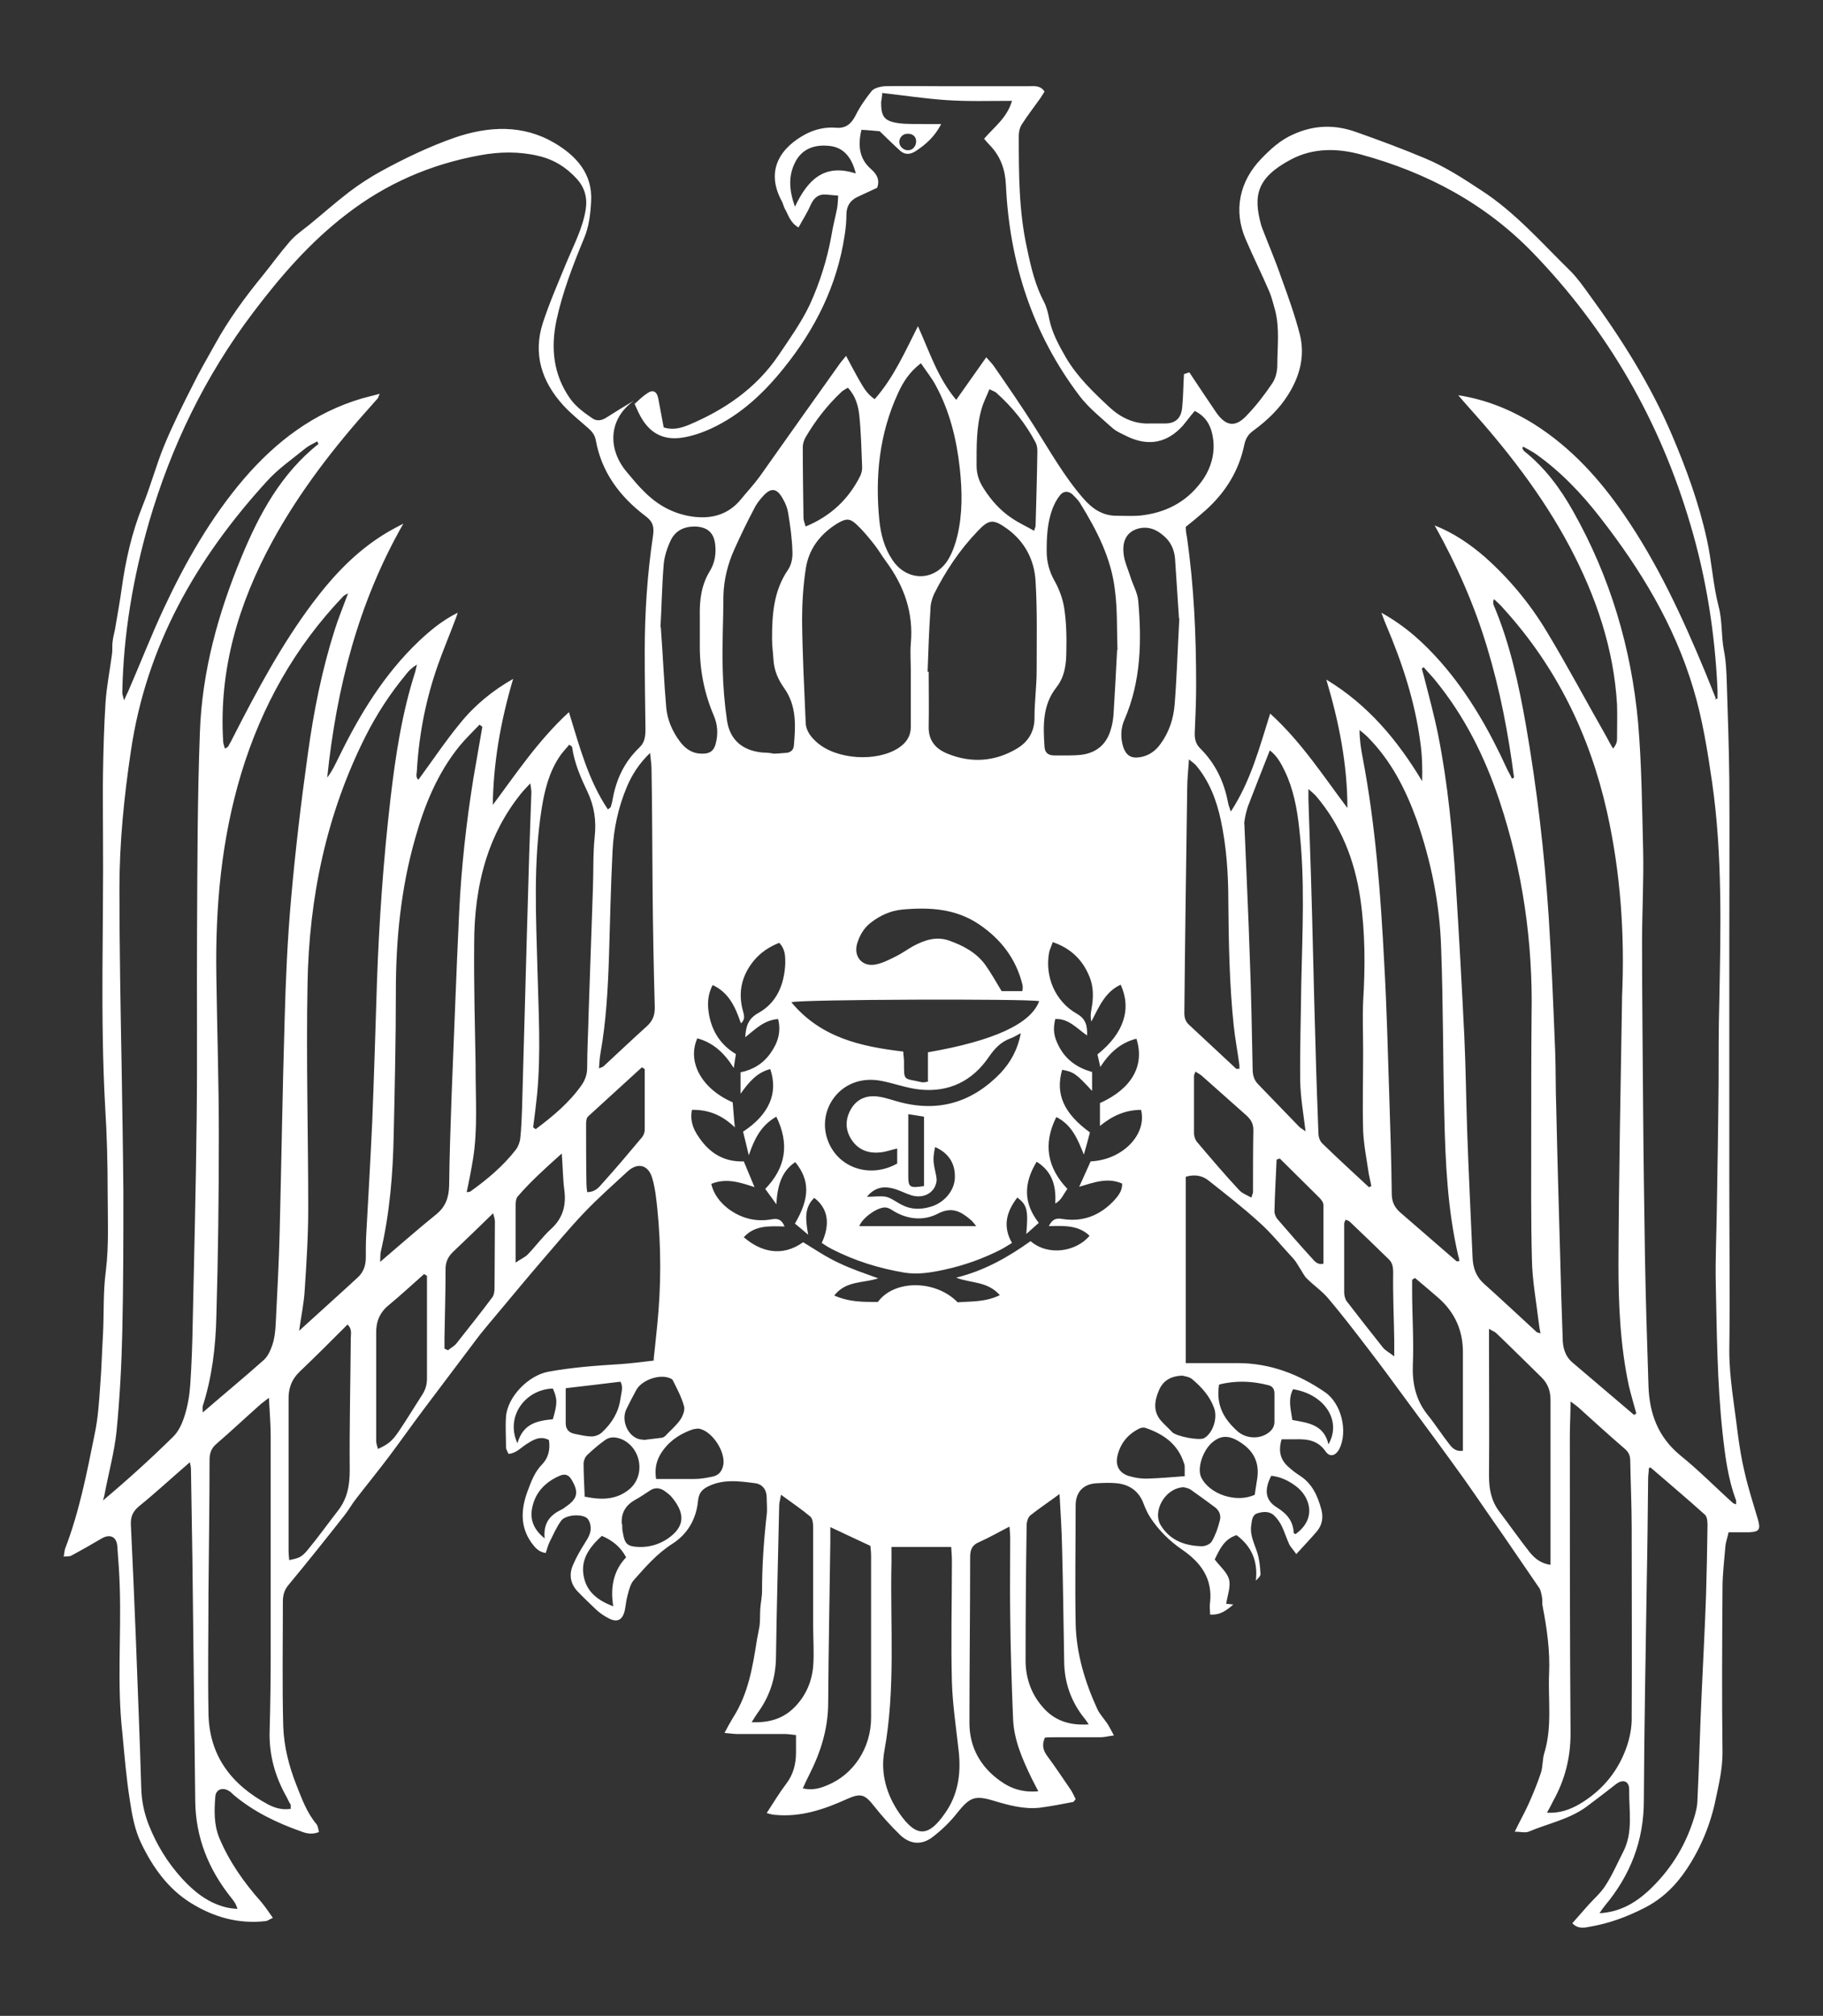 <?xml version="1.0" encoding="UTF-8"?> <svg xmlns="http://www.w3.org/2000/svg" id="Layer_1" data-name="Layer 1" viewBox="0 0 50.98 56.36"><rect x="0" y="0" width="50.98" height="56.36" fill="#333333" stroke="none"/><defs><style> .cls-1 { fill: #fff; } </style></defs><path class="cls-1" d="M17.75,11.29c.11-.1.21-.2.33-.28.17-.13.29-.08.33.14.05.27.1.53.15.8.25.08.48.02.7-.07,1-.42,1.88-1.02,2.5-1.93.31-.46.64-.92.88-1.42.28-.61.49-1.27.61-1.94.04-.26.11-.51.16-.77.02-.11.02-.22.03-.35-.13-.01-.23-.02-.33-.03-.22-.02-.35.09-.44.29-.09.21-.22.41-.34.63-.24-.14-.28-.35-.38-.52-.04-.07-.05-.15-.09-.22-.47-.87-.02-1.51.69-1.88.26-.13.53-.19.82-.17.28.03.44-.11.56-.35.12-.24.28-.47.45-.68.07-.08.24-.12.36-.13.51-.01,1.03,0,1.54,0,.83,0,1.66,0,2.49,0,.15,0,.32-.03.44.15-.04.06-.07.12-.12.19-.17.24-.35.47-.51.72-.06.09-.09.21-.09.32,0,1.06,0,2.11.23,3.15.11.53.23,1.04.48,1.51.07.14.11.3.14.46.08.4.27.74.47,1.09.32.54.76.96,1.21,1.38.31.29.69.48,1.14.46.14,0,.27,0,.41,0,.3,0,.46-.14.49-.45.03-.3.03-.61.05-.93.03-.01.09-.03.15-.05.25.38.5.75.75,1.12.27.39.54.43.86.08.26-.27.49-.57.7-.88.1-.14.15-.34.15-.52,0-.51.07-1.02-.06-1.53-.05-.17-.09-.35-.16-.52-.21-.49-.45-.97-.66-1.46-.36-.82-.17-1.64.43-2.26.26-.27.53-.52.89-.68.59-.27,1.17-.28,1.76-.07.65.23,1.3.47,1.94.74.55.23,1.06.56,1.56.89.96.62,1.7,1.48,2.5,2.26.19.19.35.42.51.64.91,1.24,1.73,2.54,2.33,3.95.4.94.75,1.9.97,2.9.14.62.17,1.26.33,1.88.11.41.07.83.15,1.24.06.3.07.61.08.91.03.9.06,1.8.07,2.69.01,1.5,0,3.01,0,4.51,0,1.12,0,2.25,0,3.38,0,1.11,0,2.23,0,3.34,0,1.58.02,3.16,0,4.74,0,.77.14,1.51.23,2.27.05.38.11.77.2,1.14.1.44.24.87.37,1.31.08.28.04.35-.25.36-.18,0-.36,0-.57,0-.03.15-.08.27-.09.4-.03.38-.08.77-.08,1.15-.01,1.54-.02,3.07,0,4.61,0,.45-.1.88-.19,1.3-.14.69-.41,1.35-.8,1.94-.31.47-.69.85-1.21,1.11-.47.24-.96.42-1.47.51-.17.03-.36.09-.53-.09.15-.17.3-.34.44-.5.17-.19.36-.35.49-.56.19-.29.33-.62.49-.93.29-.56.16-1.16.17-1.75,0-.24-.18-.3-.38-.14-.27.21-.54.42-.81.62-.49.36-1.08.47-1.62.7-.1.04-.24,0-.39,0,.14-.29.27-.52.38-.76.13-.29.25-.58.35-.88.06-.18.04-.39.1-.57.22-.73.1-1.47.13-2.2.03-.64-.06-1.27-.18-1.89-.02-.09,0-.18-.02-.27-.02-.09-.03-.18-.08-.25-.34-.5-.68-.99-1.02-1.49-.36-.51-.71-1.03-1.07-1.54-.53-.74-1.07-1.47-1.61-2.2-.36-.49-.71-.97-1.08-1.45-.36-.47-.72-.94-1.1-1.39-.18-.22-.42-.38-.62-.58-.08-.08-.13-.2-.2-.3-.05-.08-.1-.17-.17-.25-.32-.34-.61-.71-.96-1.02-.45-.41-.94-.79-1.42-1.17-.18-.14-.39-.17-.63-.1v5.21h.36c.36,0,.73,0,1.09,0,.91,0,1.71.31,2.44.81.47.32.65,1.11.4,1.6-.1.18-.26.23-.38.06-.21-.31-.51-.35-.84-.34-.13,0-.27,0-.39,0-.1.34-.03.58.2.78.09.08.19.16.3.23.35.22.51.57.61.95.06.21.03.43-.12.61-.18.21-.36.4-.58.64-.09-.13-.15-.19-.19-.26-.08-.17-.13-.34-.21-.51-.05-.11-.13-.22-.21-.3-.14-.14-.32-.12-.48-.07-.15.05-.15.21-.17.34-.04.27.09.51.17.76.06.19.08.4.09.6,0,.06-.07.12-.13.18.06-.53-.11-.95-.54-1.27-.35.11-.48.41-.61.68.15.2.35.36.4.56.05.2-.04.43-.08.68.04,0,.11.01.2.02-.19.16-.36.3-.65.28,0-.12-.02-.23,0-.34.07-.67-.26-1.12-.79-1.48-.35-.24-.65-.54-.88-.89-.08-.12-.14-.26-.19-.39-.13-.35-.39-.53-.74-.57-.19-.02-.39-.01-.58,0-.36.02-.58.24-.58.62,0,1.1-.02,2.21,0,3.31.02.83.26,1.63.61,2.39.07.14.18.26.27.39.06.09.11.19.19.34-.16.02-.26.05-.37.05-.41,0-.82,0-1.23,0-.11,0-.22,0-.33.01-.09.21-.05.36.07.52.23.31.44.63.66.95.05.08.09.17.13.25-.04.05-.05.07-.07.08-.31.06-.62.12-.93.16-.45.05-.88-.07-1.31-.2-.51-.15-.65-.09-.99.33-.2.26-.44.49-.7.69-.3.23-.62.21-.9-.05-.27-.26-.52-.54-.75-.83-.25-.32-.37-.35-.75-.18-.64.29-1.29.51-2.01.44-.07,0-.15-.03-.23-.05.19-.29.35-.56.54-.81.21-.27.28-.57.28-.89v-.48c-.11-.01-.21-.03-.31-.03-.44,0-.89,0-1.33,0-.11,0-.22-.02-.36-.03.09-.17.16-.3.24-.43.43-.67.55-1.43.67-2.19.02-.12.05-.24.07-.37.02-.15.01-.31.02-.47.01-.17.05-.34.05-.5,0-.72.05-1.43.13-2.14.02-.16,0-.32,0-.48,0-.22-.12-.37-.31-.4-.46-.06-.93-.13-1.37.11-.16.09-.22.2-.24.38-.05.52-.3.94-.73,1.21-.42.27-.74.64-1.06,1-.1.11-.14.28-.18.43-.04.14-.05.29-.08.43-.06.26-.21.34-.44.22-.12-.06-.24-.14-.34-.23-.19-.18-.38-.36-.56-.55-.19-.22-.22-.47-.1-.73.09-.21.2-.4.32-.59.1-.16.2-.31.16-.51-.01-.07-.05-.16-.1-.2-.16-.12-.6-.09-.72.08-.13.18-.22.39-.32.59-.05.1-.07.2-.11.31-.21-.03-.31-.17-.4-.29-.32-.45-.29-.94-.11-1.43.1-.27.2-.55.42-.77.17-.18.22-.42.18-.67-.25-.13-.45,0-.65.13-.15.1-.27.24-.48.26-.03-.07-.07-.13-.07-.19,0-.28-.02-.57,0-.85.04-.56.63-1.16,1.19-1.26.66-.12,1.33-.17,1.99-.21.3-.02.61-.06.95-.1,0-.1.02-.21.03-.32.02-.23.05-.45.07-.68.11-1.09.11-2.18,0-3.26-.03-.28-.06-.57-.14-.84-.11-.38-.41-.45-.7-.18-.41.38-.83.75-1.21,1.15-.41.43-.78.88-1.17,1.33-.43.5-.85,1.01-1.27,1.51-.16.19-.32.38-.48.58-.52.69-1.04,1.38-1.56,2.07-.33.44-.64.88-.97,1.32-.3.4-.62.79-.92,1.18-.12.15-.21.32-.33.47-.51.65-1.03,1.3-1.56,1.94-.12.14-.16.29-.16.47,0,1.16-.02,2.32.01,3.48.02.57.16,1.12.37,1.65.15.38.29.77.56,1.09.04.05.05.14.07.22-.19.08-.36.04-.51-.02-.68-.24-1.32-.55-1.88-1.02-.04-.04-.08-.08-.13-.11-.18-.11-.37-.04-.38.17-.03.38-.04.77.11,1.14.28.67.69,1.25,1.17,1.79.11.13.21.28.33.45-.09.04-.14.08-.19.09-.77.09-1.47-.11-2.11-.51-.64-.4-1.06-1-1.38-1.66-.18-.37-.26-.8-.32-1.21-.1-.63-.15-1.26-.21-1.89-.15-1.34-.03-2.68-.07-4.02-.01-.4-.04-.79-.07-1.19-.02-.28-.22-.35-.45-.21-.27.16-.55.32-.83.47-.05.03-.12.02-.22.03.02-.09.02-.16.04-.22.4-1.04.61-2.13.83-3.22.09-.43.12-.88.15-1.32.04-.49.05-.97.08-1.46.03-.59,0-1.18.08-1.77.09-.74.05-1.48.05-2.21,0-.8-.02-1.59-.07-2.38-.14-2.52-.04-5.05-.06-7.58,0-.58-.01-1.16,0-1.74.01-.66.03-1.32.07-1.97.03-.45.12-.9.18-1.35.02-.12,0-.25.02-.37.01-.12.05-.24.07-.36.06-.37.13-.73.18-1.1.11-.79.28-1.56.58-2.31.23-.56.38-1.14.61-1.7.24-.58.52-1.14.8-1.69.19-.39.41-.76.62-1.14.38-.69.84-1.32,1.34-1.93.25-.31.48-.63.74-.93.15-.18.35-.32.54-.47.38-.31.74-.63,1.13-.93.29-.22.6-.42.91-.59.66-.36,1.33-.68,2.04-.93.96-.33,1.92-.37,2.8.15.59.35,1.07.85,1.02,1.64-.02.36-.06.7-.2,1.03-.31.75-.6,1.5-.77,2.29-.16.77-.09,1.51.38,2.18.17.24.4.4.63.56.14.09.28.05.41-.04.25-.16.5-.31.75-.46-.75.54-.72,1.39-.2,2,.16.19.32.39.5.56.36.36.79.6,1.31.68.54.08,1.02-.04,1.38-.48.17-.21.36-.41.52-.63.75-1.06,1.5-2.12,2.25-3.17.05-.07.11-.13.17-.21.12.23.23.43.34.63.12.2.22.42.46.58.53-.6.84-1.31,1.21-2.04.33.73.55,1.44,1.07,2.06.29-.41.56-.79.84-1.19.09.1.17.18.23.27.38.55.76,1.1,1.12,1.67.43.68.83,1.39,1.36,2,.25.29.54.49.93.49.26,0,.53.02.78-.02.7-.1,1.26-.43,1.66-1.02.21-.32.31-.69.27-1.07-.04-.35-.17-.65-.52-.82-.13.15-.23.29-.34.42-.43.47-.94.57-1.51.31-.16-.08-.34-.15-.47-.27-.31-.28-.65-.55-.9-.88-1.32-1.74-1.96-3.73-2.06-5.9-.02-.43-.15-.8-.45-1.11-.05-.05-.1-.11-.16-.18.28-.33.64-.58.78-1.06-.63,0-1.23.02-1.82-.02-.6-.04-1.19-.13-1.81-.2,0,.09-.02.18-.03.26,0,.39.08.52.46.58.26.04.52.02.78.03.13,0,.26,0,.44,0-.19.36-.43.57-.72.76-.15.09-.28.1-.41,0-.19-.17-.37-.35-.59-.56-.12-.01-.3-.03-.51-.04-.1.42-.07.8.26,1.09.17.15.26.3.18.53-.19.09-.37.17-.56.26-.2.1-.3.26-.3.49,0,.19-.02.39-.05.58-.21,1.4-.82,2.62-1.7,3.71-.56.7-1.21,1.31-2.03,1.69-.26.12-.55.22-.84.26-.53.07-.9-.15-1.15-.62-.07-.13-.12-.26-.18-.39M13.74,22.56c.68-.91,1.3-1.85,2.17-2.65.3.97.54,1.9,1.09,2.72.05-.04.07-.05.08-.07.02-.07.04-.13.05-.2.1-.57.33-1.06.75-1.46.16-.15.17-.33.17-.53-.01-.72-.02-1.43-.02-2.15,0-1.08.07-2.16.23-3.23.04-.26,0-.41-.22-.57-.71-.54-1.22-1.22-1.38-2.12-.03-.15-.11-.24-.21-.33-.24-.21-.49-.41-.7-.64-.6-.66-.85-1.43-.57-2.3.19-.58.44-1.15.67-1.71.2-.48.45-.95.53-1.47.05-.32-.03-.61-.25-.85-.29-.32-.64-.54-1.07-.64-.54-.13-1.09-.12-1.63-.02-1.38.25-2.63.79-3.74,1.65-1.02.78-1.85,1.74-2.62,2.76-1.33,1.76-2.28,3.72-2.9,5.84-.45,1.56-.72,3.15-.75,4.77,0,.05.02.11.05.22.05-.12.08-.18.11-.24.34-.78.65-1.58,1.01-2.35.6-1.28,1.3-2.51,2.22-3.59.9-1.05,1.96-1.86,3.31-2.26.15-.04.31-.08.5-.13-.04.08-.04.1-.05.12-.05.06-.11.12-.16.18-1.06,1.18-2.03,2.43-2.79,3.82-.95,1.74-1.5,3.58-1.38,5.59,0,.07.03.13.05.21.05-.03.08-.04.09-.06.06-.1.11-.2.16-.3.66-1.29,1.34-2.56,2.21-3.72.58-.77,1.23-1.46,2.07-1.96.15-.09.31-.17.46-.25-1.27,2.22-1.87,4.61-2.13,7.1.14-.18.23-.38.33-.58.58-1.19,1.27-2.32,2.24-3.24.31-.29.64-.57,1.08-.79-.03.1-.05.15-.07.2-.16.43-.34.85-.49,1.28-.33.94-.52,1.91-.58,2.9,0,.1-.05.22.04.29.39-.53.75-1.07,1.16-1.57.41-.51.91-.92,1.49-1.25-.35,1.18-.56,2.36-.57,3.59M47.95,19.55s.05-.01.08-.02c0-.08,0-.16,0-.24-.07-1.57-.31-3.12-.76-4.63-.85-2.89-2.31-5.43-4.41-7.6-1.34-1.38-2.97-2.24-4.8-2.74-.66-.18-1.34-.19-1.96.14-.96.51-1.06,1.01-.83,1.84,0,.02.02.04.02.06.18.47.38.93.54,1.4.19.52.38,1.05.52,1.59.15.6,0,1.17-.33,1.69-.25.4-.59.72-.97,1-.14.1-.21.21-.25.38-.15.74-.53,1.35-1.09,1.85-.18.16-.36.31-.55.46,0,.09.01.18.03.27.2,1.38.26,2.76.26,4.15,0,.45-.02.91-.04,1.36,0,.16.03.28.14.4.43.42.68.94.79,1.52.01.07.04.14.08.26.56-.86.8-1.79,1.1-2.74.88.8,1.48,1.74,2.16,2.64,0-1.23-.24-2.42-.59-3.59,1.16.7,1.99,1.69,2.68,2.84.01-.37,0-.73-.05-1.08-.15-1.14-.5-2.21-.95-3.27-.04-.1-.08-.19-.14-.36.7.39,1.2.86,1.66,1.38.78.89,1.36,1.91,1.85,2.98.04.09.1.18.14.28.02-.01.04-.02.06-.03-.16-1.23-.39-2.44-.75-3.63-.36-1.2-.86-2.33-1.47-3.42.53.21.97.51,1.39.87.69.61,1.27,1.31,1.74,2.09.58.96,1.11,1.96,1.67,2.94.06.11.12.23.19.34.08-.1.11-.18.11-.27,0-.32.01-.64,0-.96-.09-1.57-.59-3.03-1.32-4.41-.77-1.45-1.77-2.73-2.86-3.94-.08-.09-.16-.18-.26-.3.77.12,1.47.4,2.14.82,1.02.65,1.81,1.52,2.49,2.51.95,1.38,1.64,2.88,2.28,4.42.1.24.19.48.29.72M8.91,12.41s-.03-.04-.04-.07c-.1.06-.22.11-.31.18-.38.31-.79.59-1.11.95-1.96,2.15-3.36,4.59-3.79,7.53-.19,1.27-.32,2.55-.32,3.84,0,1.64.03,3.27.06,4.91.02,1.2.04,2.39.05,3.58,0,1.3,0,2.6-.03,3.89-.02.93-.07,1.86-.16,2.79-.06.58-.22,1.16-.33,1.74-.01.07-.03.13-.05.2.68-.57,1.33-1.16,1.95-1.77.16-.15.26-.37.33-.59.09-.28.14-.58.16-.87.04-.59.06-1.18.07-1.77.04-1.9.09-3.8.11-5.7.02-1.74,0-3.48.01-5.22.01-1.85.01-3.71.08-5.56.06-1.7.51-3.32,1.16-4.89.5-1.21,1.11-2.34,2.17-3.18M42.6,12.48s-.02.03-.03.05c.02.03.03.06.05.08.58.46,1.01,1.04,1.37,1.68,1.04,1.84,1.63,3.83,1.82,5.92.1,1.18.11,2.36.14,3.55.02.86-.03,1.73-.03,2.59,0,1.57.02,3.14.03,4.71.01,1.33.03,2.66.05,3.99.02,1.24.06,2.48.1,3.72.03.76.27,1.41.89,1.92.51.41.98.89,1.47,1.33.02.02.05.02.09.04,0-.05,0-.08,0-.11-.23-.61-.31-1.26-.38-1.9-.15-1.4-.16-2.82-.19-4.23-.01-.66.02-1.32.03-1.98.02-1.19.04-2.39.05-3.58,0-.75,0-1.5.02-2.25.04-2.05.09-4.1-.2-6.13-.13-.89-.27-1.78-.53-2.64-.53-1.77-1.47-3.32-2.6-4.77-.52-.67-1.1-1.28-1.79-1.77-.11-.08-.24-.14-.36-.21M9.73,16.59c-.09.05-.11.06-.12.07-1.36,1.42-2.29,3.08-2.86,4.95-.56,1.85-.73,3.74-.7,5.66.02,1.49.07,2.98.07,4.47,0,1.7-.02,3.39-.07,5.08-.02.84-.12,1.68-.38,2.49-.01.04,0,.1,0,.18.59-.51,1.16-.98,1.71-1.47.12-.11.19-.28.24-.43.06-.18.08-.38.09-.57.04-.85.09-1.7.11-2.55.05-1.99.08-3.98.14-5.97.03-1.12.08-2.25.18-3.37.12-1.36.28-2.71.47-4.06.16-1.17.39-2.33.75-3.46.1-.32.23-.63.37-1.01M45.71,39.54s.04-.01.05-.02c-.07-.26-.15-.52-.21-.78-.24-1.12-.29-2.26-.29-3.39.01-2.47.06-4.94.1-7.4,0-.02,0-.05,0-.07.08-1.75-.04-3.48-.42-5.18-.48-2.14-1.41-4.05-2.89-5.68-.08-.1-.18-.18-.27-.27-.04.09-.02.14,0,.19.45,1.07.69,2.19.89,3.32.31,1.78.52,3.58.64,5.38.08,1.25.13,2.5.18,3.75.02.52.01,1.05.03,1.57.03,1.39.07,2.77.11,4.16.02.76.04,1.52.07,2.29,0,.25.06.5.27.68.58.49,1.16.99,1.74,1.48M29.7,29.92c-.19.67.05,1.21.78,1.74-.05.2-.11.41-.17.62-.17-.42-.33-.83-.77-1.05-.38.76-.25,1.42.31,2.01-.11.14-.16.31-.34.41.03-.51-.09-.9-.52-1.17-.36.59-.38,1.15.06,1.71-.12.1-.22.2-.35.31.06-.68.02-.81-.25-1.02-.3.39-.42.8-.15,1.27-.11.07-.21.13-.3.18-.51.26-1.04.45-1.6.57-.37.08-.74.14-1.11.08-.71-.12-1.39-.33-2.03-.66-.1-.05-.19-.11-.28-.17.25-.54.17-.97-.21-1.26-.29.28-.24.62-.17,1.03-.15-.13-.26-.22-.37-.31.42-.72.42-1.21.01-1.72-.39.26-.5.67-.53,1.18-.13-.19-.22-.3-.31-.43.58-.6.68-1.26.31-2.02-.44.25-.62.64-.77,1.08-.05-.22-.11-.45-.16-.66.73-.48.99-1.08.76-1.75-.36.09-.59.35-.83.69v-.6c.35-.07.64-.25.84-.54.2-.28.3-.59.21-.95-.4.03-.64.29-.92.51.02-.31.08-.52.37-.68.52-.29.72-.8.75-1.37,0-.19.01-.41-.17-.59-.28.11-.52.27-.71.5-.32.39-.44.84-.32,1.34.03.14.11.28-.04.41-.15-.43-.32-.85-.79-1.07-.15.28-.15.56-.1.84.09.47.33.84.75,1.09-.02.13-.04.24-.06.39-.27-.43-.58-.71-1.02-.83-.29.66.12,1.41.99,1.79.02.21.03.42.06.7-.36-.35-.75-.5-1.2-.49-.07.36.08.62.27.87.29.38.68.59,1.18.57.1.24.19.46.3.72-.42-.14-.8-.26-1.21-.09.07.29.24.51.47.69.36.27.77.38,1.22.3.17-.03.28,0,.36.2-.42-.01-.83-.04-1.14.3.46.4,1.06.57,1.66.14.33.2.65.42,1,.58.35.17.72.29,1.1.43-.43.14-.9.06-1.23.48.43.19.83.18,1.22.18.46-.63,1.62-.62,2.23.01.37-.03.77,0,1.18-.2-.35-.4-.83-.33-1.22-.49.78-.19,1.45-.57,2.08-1.02.5.43,1.28.29,1.65-.15-.31-.3-.71-.28-1.14-.27.1-.2.21-.23.38-.2.56.09,1.03-.09,1.42-.49.13-.14.26-.29.25-.5-.41-.18-.79-.03-1.2.09.12-.27.22-.49.32-.71.89-.04,1.58-.75,1.41-1.44-.43,0-.8.16-1.15.45v-.64c.89-.4,1.26-1.05,1.02-1.8-.44.11-.75.39-1.01.79-.03-.15-.06-.25-.08-.35.74-.59.96-1.27.65-1.95-.44.2-.61.63-.82,1.03-.03-.12-.02-.22,0-.33.06-.32.07-.64-.06-.94-.19-.46-.52-.78-1.02-.95-.04.12-.08.2-.1.28-.13.68.17,1.38.77,1.72.25.14.3.33.29.61-.29-.2-.52-.48-.89-.46-.07.3-.04.49.1.76.2.39.53.61.93.72v.53c-.45-.49-.52-.53-.83-.59M8.35,37.22c.59-.54,1.13-1.02,1.66-1.51.16-.15.22-.34.22-.55,0-.2,0-.41.01-.61.06-1.07.12-2.13.17-3.2.05-1.28.09-2.57.13-3.85.06-1.73.18-3.45.38-5.17.14-1.2.32-2.39.69-3.54.02-.07.03-.14.05-.21-.13.08-.23.17-.31.28-.44.53-.81,1.1-1.12,1.71-1.1,2.18-1.59,4.52-1.63,6.95-.04,2.09.02,4.19.02,6.28,0,.76-.05,1.52-.1,2.28-.02.36-.1.72-.16,1.16M39.82,18.65s-.04.03-.06.04c.02.08.04.15.06.22.14.55.29,1.1.4,1.65.27,1.36.4,2.74.49,4.13.09,1.43.17,2.86.24,4.29.04.88.05,1.77.08,2.66.04,1.17.1,2.34.15,3.51.01.3.1.55.33.75.49.44.97.89,1.46,1.34.02.02.06.02.11.04-.02-.11-.04-.21-.05-.31-.07-.59-.18-1.17-.19-1.76-.03-1.14-.02-2.27-.02-3.41s0-2.28.01-3.41c.04-2.05-.25-4.06-.9-6.01-.41-1.23-.98-2.37-1.81-3.38-.1-.12-.21-.23-.31-.35M13.49,20.32s-.05-.04-.08-.06c-.19.2-.39.39-.57.61-.61.76-.97,1.64-1.23,2.57-.4,1.4-.54,2.83-.54,4.28,0,1.33-.03,2.66-.06,3.99-.02,1.1-.11,2.2-.36,3.28-.02.08-.01.16-.02.29.55-.47,1.05-.91,1.57-1.33.27-.22.35-.48.36-.8.01-.85.04-1.71.07-2.56.07-1.69.13-3.39.21-5.08.06-1.26.2-2.52.4-3.76.08-.48.17-.96.25-1.44M40.81,35.28c0-.06-.01-.11-.03-.17-.3-1.29-.36-2.61-.39-3.93-.04-1.57-.03-3.14-.09-4.71-.04-1.21-.28-2.39-.68-3.54-.31-.86-.72-1.67-1.38-2.33-.07-.07-.15-.13-.22-.19,0,.28.04.53.09.79.36,1.89.5,3.81.6,5.73.07,1.23.1,2.45.14,3.68.03.92.06,1.84.07,2.76,0,.23.08.39.24.53.52.45,1.05.91,1.57,1.36.01.01.04,0,.08,0M8.13,50.56c0-.06,0-.08,0-.1-.04-.07-.08-.14-.11-.21-.33-.58-.5-1.19-.48-1.86.02-.7.03-1.41.03-2.11,0-2.04,0-4.07,0-6.11,0-.35-.03-.69-.05-1.09-.1.08-.16.12-.22.17-.42.37-.82.75-1.25,1.12-.14.12-.19.26-.19.44,0,1.24-.02,2.48-.03,3.72,0,1.12-.02,2.23,0,3.35.01,1.2.64,2.02,1.67,2.57.19.1.4.16.64.12M5.3,40.89c-.5.43-.94.84-1.41,1.22-.18.15-.24.3-.23.52.05,1.07.1,2.14.14,3.2.05,1.39.11,2.77.15,4.16.01.36.08.7.21,1.03.22.56.53,1.06.93,1.5.33.36.71.67,1.21.8.11.03.23.04.34.05-.04-.15-.11-.23-.18-.32-.63-.79-.99-1.68-1-2.7-.03-2.26-.05-4.53-.08-6.79-.01-.83-.03-1.66-.04-2.49,0-.04-.01-.09-.03-.19M43.92,39.18c0,.37-.02.68-.02.99,0,2.77,0,5.53.02,8.3,0,.68-.16,1.3-.49,1.89-.05.1-.1.2-.17.32.36.02.65-.09.91-.24.59-.35,1.02-.84,1.27-1.47.11-.27.18-.57.19-.86.01-1.8,0-3.6,0-5.39,0-.62-.03-1.25-.04-1.87,0-.15-.04-.25-.16-.35-.44-.38-.87-.77-1.3-1.16-.05-.04-.1-.08-.2-.15M46.11,41.05c0,.09-.02.19-.02.28-.01.99-.02,1.98-.04,2.97-.03,2.01-.07,4.03-.08,6.04,0,1.13-.38,2.09-1.09,2.94-.05.06-.09.12-.15.21.55-.03.97-.27,1.34-.6.61-.56,1.04-1.23,1.29-2.02.06-.18.11-.38.11-.57.05-1.01.07-2.02.12-3.03.04-.9.09-1.8.12-2.69.02-.64.03-1.27.04-1.91,0-.11,0-.25-.07-.32-.5-.45-1.01-.88-1.52-1.32,0,0-.02,0-.06.02M25.93,18.78s.03,0,.04,0c0,.51.01,1.02,0,1.53-.01.41.21.64.55.77.65.26,1.3.21,1.9-.14.33-.19.52-.49.51-.9,0-.43.06-.86.06-1.29,0-.83.02-1.66-.03-2.49-.03-.6-.3-1.12-.8-1.48-.38-.27-.5-.27-.82.07-.5.52-.9,1.12-1.22,1.76-.06.13-.1.28-.1.43-.04.58-.06,1.16-.08,1.74M25.47,18.75c0-.25-.02-.5,0-.75.08-.86-.18-1.61-.69-2.3-.12-.16-.22-.34-.35-.5-.15-.19-.3-.37-.47-.53-.19-.18-.29-.18-.52-.05-.5.3-.83.73-.91,1.3-.07.47-.1.95-.1,1.43.01.94.06,1.89.1,2.83,0,.25.15.43.32.58.55.48,1.67.55,2.28.15.21-.14.34-.32.34-.59,0-.52,0-1.05,0-1.57M24.93,43.26c0,.17,0,.3,0,.43-.04,1.76.12,3.52-.2,5.27-.11.62.06,1.22.43,1.75.47.67.81.65,1.27-.02.36-.51.45-1.1.38-1.73-.07-.64-.17-1.29-.19-1.93-.03-1.12,0-2.25,0-3.38,0-.13-.01-.26-.02-.4h-1.67ZM14.91,31.52s.05.03.07.05c.48-.36.94-.74,1.29-1.24.1-.15.15-.3.15-.48,0-.5.03-1,.04-1.5.04-1.16.08-2.32.12-3.48.02-.49,0-.98.05-1.47.05-.45-.01-.86-.2-1.26-.19-.4-.37-.81-.43-1.25,0-.02-.03-.03-.08-.07-.1.12-.21.23-.29.36-.28.43-.4.92-.48,1.41-.24,1.51-.16,3.02-.12,4.53.03,1.16.1,2.32-.01,3.48-.03.3-.07.61-.11.91M14.84,21.89c-.13.14-.21.22-.28.31-.44.55-.76,1.16-.97,1.83-.24.77-.33,1.56-.33,2.36-.01,1.13.02,2.25.04,3.38,0,.05,0,.09,0,.14,0,.83.06,1.66-.07,2.48-.05.31-.11.62-.18.94.06-.01.09,0,.12-.03.46-.33.9-.7,1.25-1.15.07-.09.12-.22.13-.33.03-.28.04-.57.05-.85.04-1.57.09-3.14.13-4.7.02-.81.05-1.61.07-2.42.02-.57.04-1.14.06-1.7,0-.05-.01-.11-.03-.25M35.51,20.98c-.21.53-.41,1.04-.61,1.56-.04.12-.07.24-.09.36-.01.05-.02.11-.01.17.05,1.23.11,2.45.15,3.68.04,1.05.06,2.09.08,3.14,0,.17.04.31.16.43.38.39.76.79,1.14,1.18.04.04.1.07.18.13-.06-.49-.14-.95-.15-1.4-.01-.91.02-1.82.03-2.73.03-1.45.11-2.91-.06-4.36-.06-.54-.16-1.08-.4-1.58-.11-.23-.23-.44-.42-.58M38.29,33.19s.04-.02.06-.03c-.02-.11-.05-.22-.07-.33-.06-.4-.14-.81-.16-1.21-.02-.74,0-1.48,0-2.22,0-.47-.02-.93,0-1.4.06-.97.06-1.93-.08-2.89-.16-1.07-.54-2.04-1.25-2.87-.05-.05-.11-.1-.2-.18,0,.14,0,.21,0,.29.02.7.05,1.41.07,2.11.05,1.61.08,3.23.13,4.84.02.8.05,1.59.08,2.39,0,.09.04.21.1.27.43.42.87.82,1.31,1.23M31.25,18.18c-.02-.6,0-1.14-.07-1.67-.1-.9-.51-1.69-.98-2.45-.05-.08-.13-.16-.2-.23-.12-.11-.26-.11-.36.02-.09.11-.16.25-.21.38-.14.38-.16.77-.16,1.17,0,.31.07.57.22.84.13.23.23.5.27.76.06.39.07.79.06,1.19,0,.36-.04.73-.28,1.03-.39.5-.37,1.07-.33,1.66.01.17.11.24.27.24.26,0,.53.01.78-.02.42-.06.7-.31.81-.73.04-.13.06-.27.07-.4.04-.62.07-1.25.1-1.8M21.61,21.07c.12,0,.24-.01.35-.02.13,0,.23-.07.24-.2.05-.56.08-1.12-.27-1.61-.17-.24-.28-.49-.3-.79-.01-.19-.04-.39-.04-.58,0-.68.04-1.34.44-1.93.1-.14.14-.34.13-.52-.01-.36-.06-.72-.12-1.08-.02-.13-.07-.26-.14-.38-.17-.32-.34-.34-.57-.08-.1.11-.19.23-.25.36-.19.36-.37.73-.54,1.11-.19.42-.3.86-.31,1.32,0,.67-.04,1.34-.02,2.01.01.49.05.98.12,1.46.08.55.44.85,1,.9.09,0,.18.01.26.02M25.76,10.15c-.33.25-.51.54-.65.85-.52,1.13-.64,2.32-.52,3.54.04.4.14.78.37,1.12.41.61,1.2.6,1.57-.04.11-.19.19-.42.24-.63.15-.62.14-1.26.07-1.9-.09-.81-.28-1.59-.67-2.31-.11-.21-.26-.39-.42-.63M8.08,43.62c.27-.06.34-.07.51-.27.3-.36.57-.74.85-1.1.27-.34.34-.71.34-1.14-.01-1.24.02-2.48.03-3.71,0-.11.04-.24-.09-.37-.45.45-.89.89-1.34,1.32-.23.22-.32.48-.31.79,0,1.4,0,2.8,0,4.2,0,.1.01.2.02.3M18.18,21.05c-.32.31-.51.62-.65.95-.24.57-.37,1.17-.4,1.79-.05.99-.07,1.98-.1,2.96-.03.91-.08,1.82-.24,2.71-.02.12-.03.25-.04.41.07-.03.11-.04.13-.06.4-.37.8-.75,1.2-1.11.18-.16.24-.33.23-.57-.03-1.07-.05-2.14-.06-3.2-.01-1.14-.01-2.27-.03-3.41,0-.13-.02-.26-.04-.46M34.66,29.9s0-.08,0-.12c-.05-.37-.12-.74-.16-1.11-.12-1.15-.14-2.31-.15-3.47,0-.76-.05-1.52-.21-2.27-.12-.56-.32-1.09-.7-1.54-.05-.05-.11-.09-.19-.16-.02.3-.05.56-.05.82-.03,2.09-.06,4.18-.08,6.27,0,.13.03.24.13.33.44.41.88.82,1.32,1.23.01.01.04,0,.08,0M43.36,43.73v-.38c0-1.4,0-2.8,0-4.2,0-.26-.07-.46-.25-.64-.42-.41-.84-.83-1.27-1.24-.04-.04-.11-.06-.2-.12v.42c0,1.23.01,2.46,0,3.69,0,.37.06.69.28.99.29.38.56.77.86,1.15.13.16.3.31.58.35M29.04,50.09c-.08-.15-.13-.26-.19-.37-.26-.54-.5-1.08-.52-1.68-.04-.97-.07-1.93-.08-2.9-.01-.71,0-1.41,0-2.12,0-.11-.01-.21-.02-.34-.31.16-.57.31-.84.43-.2.08-.26.21-.26.42,0,1.55-.02,3.1-.02,4.64,0,.68.31,1.23.86,1.62.3.22.64.33,1.07.29M23.22,42.69c0,.16,0,.29,0,.41-.02,1.5-.05,3-.06,4.5,0,.73-.21,1.39-.53,2.02-.06.12-.12.24-.18.38.27.06.48,0,.69-.09.73-.3,1.22-1.04,1.22-1.89,0-1.5,0-3,0-4.51,0-.1-.01-.2-.02-.29-.37-.17-.72-.34-1.13-.53M25.95,30.23v-.81c1.85-.32,2.88-.8,3.11-1.43-.37-.07-6.66-.05-6.93.03.82.99,1.94,1.24,3.13,1.38,0,.09.02.18.02.27,0,.59-.02.46.51.59.03,0,.07,0,.16-.02M32.97,17.29c-.03-.46-.07-1.07-.11-1.67-.02-.26-.13-.49-.33-.65-.23-.2-.5-.28-.79-.16-.28.12-.35.39-.32.66.02.22.12.43.19.65.07.23.2.45.22.67.1,1.13.08,2.25-.38,3.32-.11.24-.12.51-.04.77.08.24.22.33.47.29.25-.04.44-.18.58-.38.24-.33.36-.71.39-1.11.06-.75.08-1.5.13-2.39M18.48,17.54c.06.83.09,1.53.15,2.23.03.35.17.68.39.97.16.21.36.34.64.33.19,0,.3-.08.35-.26.08-.29.06-.56-.06-.83-.27-.64-.39-1.3-.38-2,0-.25,0-.5,0-.75-.01-.45.04-.88.29-1.28.13-.22.17-.47.14-.73-.04-.34-.23-.49-.57-.5-.31,0-.54.12-.67.38-.1.21-.18.45-.2.68-.05.62-.06,1.25-.09,1.75M30.46,48.23c-.08-.12-.13-.19-.19-.26-.33-.44-.5-.94-.51-1.49-.02-1.08-.03-2.16-.06-3.24-.01-.47-.04-.94-.07-1.47-.31.23-.57.4-.82.6-.06.05-.1.18-.1.27-.02,1.26-.03,2.52-.03,3.78,0,.46.14.9.44,1.26.33.41.76.57,1.33.53M21.84,41.79c-.02.13-.05.22-.05.3-.03,1.42-.07,2.84-.09,4.26-.01.58-.18,1.09-.52,1.55-.05.07-.09.14-.16.25.49.02.88-.1,1.19-.41.32-.32.49-.71.53-1.15.03-.37,0-.75,0-1.12,0-.92,0-1.84,0-2.76,0-.1-.01-.25-.08-.31-.25-.21-.52-.39-.82-.61M11.94,35.67s-.05-.03-.08-.05c-.33.29-.65.59-.99.87-.26.21-.36.48-.35.8,0,1,0,2,0,3,0,.07.03.14.05.22.28-.13.39-.21.58-.49.23-.34.44-.69.66-1.03.09-.14.13-.28.13-.45,0-.57,0-1.14,0-1.71v-1.16M39.57,35.73s-.05.03-.08.05c0,.11,0,.22,0,.33,0,.68.05,1.36.02,2.04-.02.52.08.98.4,1.39.22.27.41.57.63.85.08.1.18.2.37.17v-2.76q0-.9-.67-1.5c-.22-.19-.44-.38-.67-.57M27.67,10.88c-.08.2-.17.37-.22.55-.15.52-.14,1.05-.14,1.59,0,.24.07.44.2.64.21.33.47.62.79.83.19.13.41.23.62.35.02-.08.04-.11.04-.14.02-.69.04-1.39.05-2.08,0-.08-.01-.16-.04-.23-.28-.54-.66-1.01-1.11-1.41-.03-.03-.08-.04-.19-.1M28.59,27.71s.01-.06.01-.09c0-.03,0-.07-.01-.1-.18-.72-.6-1.26-1.2-1.67-.66-.45-1.4-.49-2.16-.42-.32.03-.61.16-.87.36-.2.15-.32.36-.39.59-.11.38.16.67.54.58.19-.04.38-.14.56-.23.16-.08.31-.19.47-.28.32-.17.65-.28,1.01-.15.39.14.75.33,1,.67.17.24.31.49.46.74h.57ZM23.71,10.84c-.07.04-.12.07-.16.1-.41.38-.75.82-1.03,1.3-.04.08-.07.17-.07.26,0,.66.01,1.32.02,1.98,0,.07.03.14.06.24.7-.29,1.2-.76,1.53-1.42.03-.07.05-.15.05-.23-.02-.49-.03-.98-.08-1.46-.03-.26-.1-.54-.32-.77M28.56,28.88c-.14.07-.21.12-.3.15-.27.1-.44.28-.6.51-.46.68-1.12,1.01-1.95.92-.36-.04-.7-.17-1.06-.24-1.07-.21-1.76.71-1.54,1.54.23.86,1.18,1.22,1.98.77v-.42c-.18.04-.33.1-.49.11-.32.03-.6-.07-.79-.36-.18-.28-.17-.57-.02-.84.17-.3.45-.41.78-.36.21.03.42.11.62.16,1.09.28,2.02-.02,2.79-.82.28-.3.48-.65.57-1.13M18.03,29.89s-.06-.04-.08-.05c-.5.46-1,.91-1.5,1.37-.05.04-.06.14-.06.22,0,.56,0,1.11.01,1.67,0,.07.01.15.02.23.21,0,.32-.12.42-.24.38-.42.75-.86,1.11-1.29.05-.06.08-.14.08-.22,0-.57,0-1.13,0-1.7M38.99,37.91c0-.21,0-.33,0-.45-.01-.62-.04-1.25-.03-1.87,0-.17-.02-.29-.13-.39-.36-.35-.72-.7-1.08-1.04-.03-.03-.07-.04-.12-.06-.02.05-.04.08-.04.11,0,.64,0,1.27,0,1.91,0,.09.02.19.07.26.33.43.67.86,1.01,1.29.06.08.16.13.32.25M35,33.47c.02-.08.04-.11.04-.14,0-.58,0-1.16.01-1.74,0-.19-.08-.3-.2-.41-.42-.37-.83-.74-1.25-1.11-.05-.04-.11-.07-.17-.11-.02.06-.04.09-.04.12,0,.53,0,1.07,0,1.61,0,.07.03.16.07.22.39.46.78.92,1.19,1.36.08.09.21.14.34.21M12.44,37.71s.06.03.09.04c.08-.07.19-.12.25-.21.33-.42.66-.83.98-1.26.06-.07.07-.19.07-.29,0-.61.01-1.23.01-1.84,0-.06-.02-.12-.05-.23-.39.38-.75.73-1.11,1.07-.16.15-.23.31-.22.54,0,.62-.02,1.25-.03,1.87,0,.1,0,.2,0,.3M15.71,32.25c-.47.42-.88.79-1.24,1.21-.04.05-.05.15-.05.22,0,.2,0,.4,0,.61v1.01c.14-.1.27-.15.35-.24.22-.23.41-.49.64-.7.33-.3.43-.66.37-1.1-.04-.31-.04-.62-.07-1.01M35.79,32.39s-.06.02-.09.03c-.02.48-.05.97-.06,1.45,0,.07.04.16.08.21.32.37.64.74.97,1.1.08.09.16.19.32.15,0-.55,0-1.1,0-1.64,0-.07-.06-.15-.11-.2-.37-.37-.74-.73-1.11-1.1M33.07,38.46c-.34.01-.55.15-.66.41-.12.28-.17.57.04.83.1.12.22.22.33.34.12.12.75.24.89.17.02-.01.04-.03.06-.04.21-.17.32-.55.22-.81-.12-.33-.35-.58-.61-.8-.08-.07-.21-.08-.27-.1M17.99,40.26c.15-.02.32-.04.49-.06.04,0,.09-.02.12-.05.14-.15.3-.28.42-.45.07-.1.14-.27.11-.38-.07-.26-.2-.5-.32-.74-.01-.02-.05-.04-.08-.05-.29-.12-.77.05-.93.32-.1.18-.19.36-.28.54-.18.36.09.87.47.86M35.09,41.78c.02-.13.04-.26.06-.39.08-.44-.05-.79-.44-1.05-.31-.21-.55-.23-.8-.02-.27.22-.44.73-.32.98.23.48.99.73,1.5.49M16.34,41.84c.55.12.92.06,1.23-.18.49-.37.38-1.17-.18-1.42-.17-.07-.34-.08-.48.03-.17.12-.34.27-.49.41-.06.06-.1.16-.1.24,0,.3.02.61.03.91M33.1,41.58c-.52.02-.89.68-.63,1.08.26.41.67.56,1.14.57.1,0,.24-.06.28-.14.1-.17.17-.37.22-.57.04-.14,0-.27-.12-.37-.23-.17-.46-.34-.69-.5-.07-.05-.17-.06-.2-.07M18.35,41.35c.37,0,.71,0,1.05,0,.18,0,.36-.03.54-.07.17-.04.26-.16.29-.34.05-.36-.3-.9-.65-.99-.06-.02-.14,0-.2.01-.32.11-.6.28-.81.55-.18.23-.28.49-.22.85M33.13,41.27c0-.1,0-.17,0-.23,0-.05,0-.09-.02-.13-.17-.54-.58-.82-1.08-.99-.06-.02-.14,0-.19.03-.31.16-.51.41-.59.75-.07.3.07.51.37.58.14.04.29.06.44.06.35-.01.7-.04,1.09-.07M17.4,42.62c0,.08,0,.16.02.24.05.31.13.38.45.39.29.01.56-.07.8-.23.48-.33.49-.69.15-1.12-.05-.07-.12-.13-.2-.19-.14-.11-.29-.14-.44-.04-.14.09-.28.19-.43.27-.26.15-.39.37-.36.68M34.09,38.72c-.09.57.14.95.5,1.28.22.21.59.25.85.08.12-.08.2-.18.2-.33,0-.26,0-.52,0-.79,0-.12-.05-.2-.16-.23-.46-.12-.92-.14-1.39-.02M15.82,38.82c0,.36,0,.67,0,.97,0,.18.1.27.26.3.15.03.31.07.47.07.1,0,.22-.05.29-.12.27-.25.46-.56.51-.93.02-.16.09-.33,0-.48-.5.06-.99.12-1.52.18M23.93,4.84c-.12-.47-.36-.72-.73-.76-.45-.05-.79.1-.97.47-.19.38-.16.78,0,1.23.35-.74.81-1.22,1.7-.93M17.15,44.91q-.14-.85.36-1.37c-.15-.28-.37-.47-.68-.6-.35.32-.61.67-.5,1.16.09.42.4.65.82.81M24.24,33.46c.21,0,.39-.03.54,0,.16.04.3.16.45.23.25.13.52.13.79.05.36-.1.65-.42.68-.77.03-.42-.16-.73-.55-.9-.06.29-.06.39,0,.66.02.1.05.2.04.3-.05.32-.36.49-.7.39-.16-.05-.31-.13-.47-.18-.27-.08-.53-.07-.77.21M27.3,34.28c-.08-.1-.11-.14-.16-.18-.27-.23-.52-.37-.91-.17-.4.21-.86.17-1.27-.09-.06-.04-.12-.07-.18-.08-.22-.03-.66.28-.75.52h3.27ZM15.23,43.01c-.04-.44.16-.65.46-.8.05-.02.1-.06.14-.09.32-.22.36-.4.16-.74-.08-.14-.18-.19-.34-.12-.37.16-.65.43-.75.82-.09.33-.03.64.33.93M35.55,41.26c-.2.39-.17.68.15.88.29.18.46.38.48.72,0,.01.03.02.05.03.6-.43.41-1.04.01-1.34-.2-.15-.42-.26-.69-.29M25.4,31.15c0,.61,0,1.16,0,1.72,0,.33.04.35.44.29v-1.94c-.14-.02-.29-.05-.44-.07M36.16,38.84c-.15.29-.06.57-.02.86.43.08.88.12,1.01.68.38-.66-.11-1.4-.99-1.54M14.47,40.35c.16-.56.57-.63.99-.67.13-.44.13-.57,0-.86-.79.03-1.33.8-.99,1.53M25.62,3.95c0-.14-.11-.22-.25-.21-.13,0-.23.12-.22.24,0,.12.13.23.25.22.13,0,.22-.12.22-.25"></path></svg> 